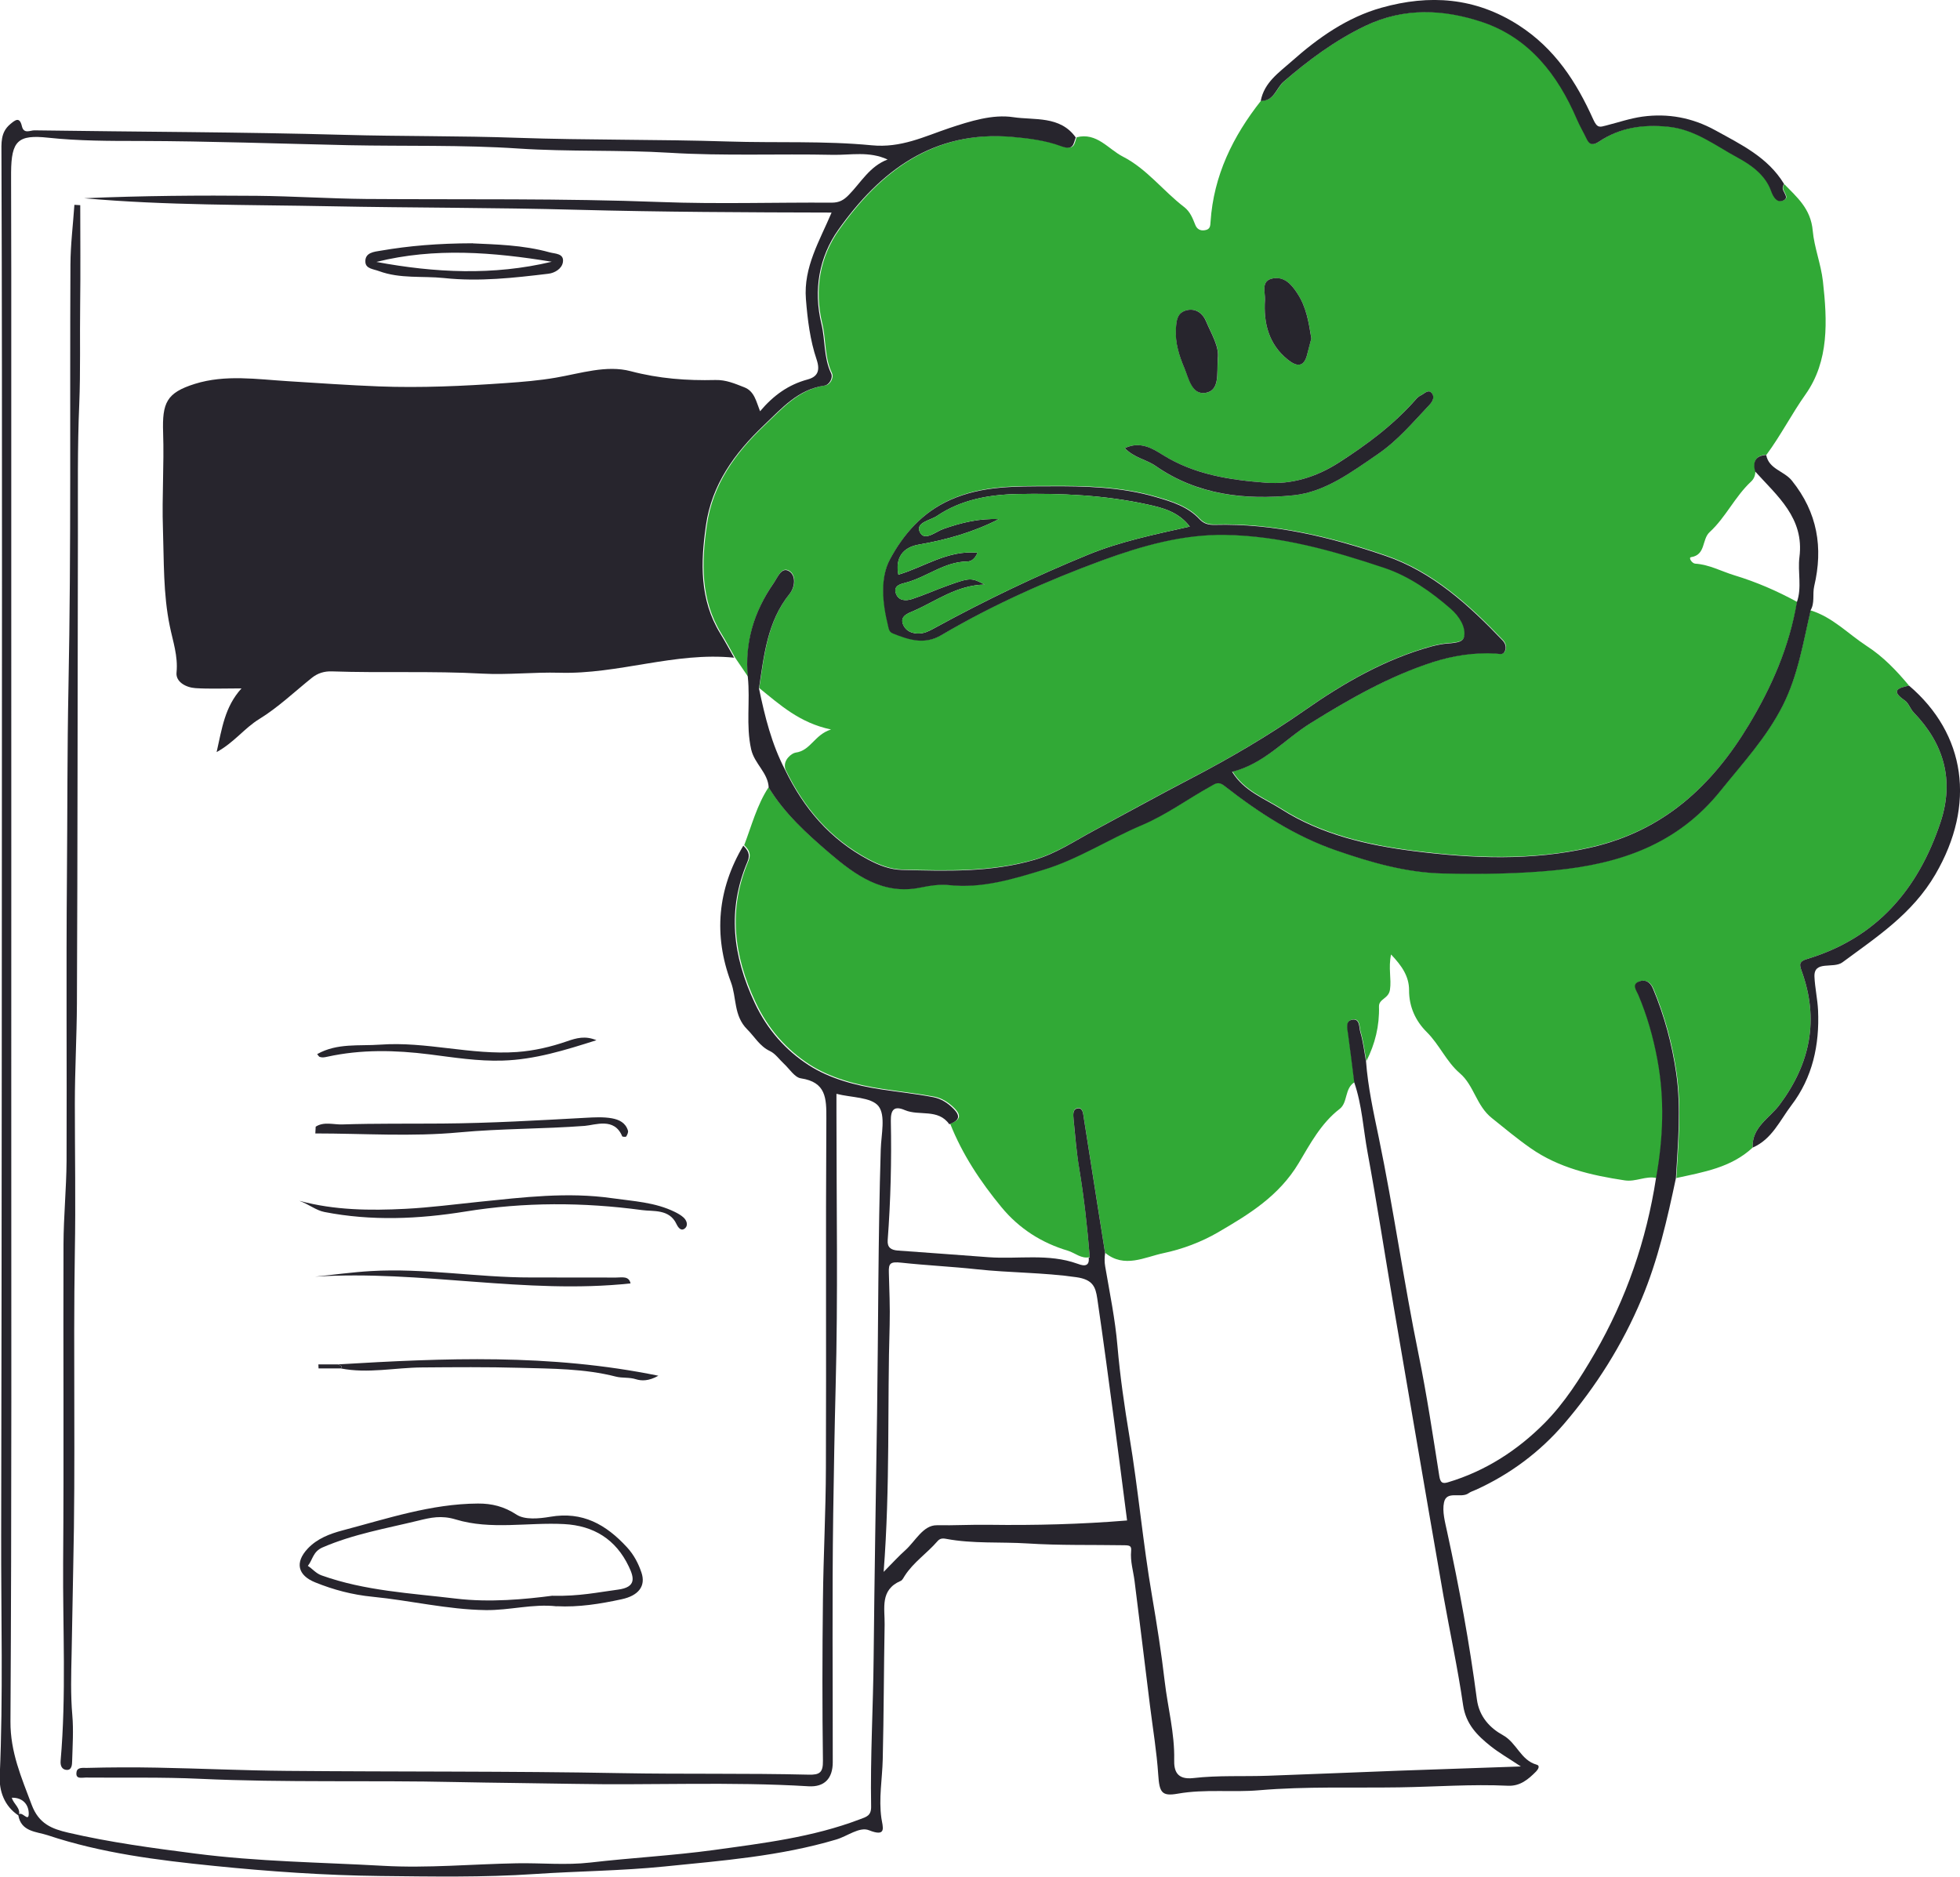 <svg viewBox="0 0 217.62 208.35" xmlns="http://www.w3.org/2000/svg" data-name="Capa 2" id="Capa_2">
  <defs>
    <style>
      .cls-1 {
        fill: #27252d;
      }

      .cls-1, .cls-2 {
        stroke-width: 0px;
      }

      .cls-2 {
        fill: #31a936;
      }
    </style>
  </defs>
  <g data-name="Layer 1" id="Layer_1">
    <g>
      <path d="M198.07,20.4c1.44,1.5,2.98,2.74,3.2,5.22.16,1.83.91,3.68,1.13,5.61.49,4.39.7,8.85-1.94,12.57-1.54,2.18-2.74,4.54-4.32,6.68-1.19.08-1.52.74-1.24,1.82,0,.47-.15.87-.49,1.18-1.78,1.66-2.81,3.97-4.58,5.59-.9.82-.41,2.53-2.07,2.79-.32.05.11.7.46.72,1.56.1,2.9.85,4.34,1.29,2.44.74,4.75,1.74,6.98,2.96-.84,4.9-2.78,9.35-5.32,13.59-4.1,6.82-9.49,11.78-17.54,13.63-6.59,1.52-13.19,1.23-19.7.4-5.07-.64-10.23-1.82-14.68-4.65-1.87-1.19-4.12-1.99-5.46-4.15,3.59-.9,5.86-3.63,8.73-5.41,4.33-2.68,8.72-5.2,13.57-6.77,2.23-.72,4.59-1.08,6.97-.95.38.02.79.21,1-.23.2-.42.09-.88-.23-1.22-3.76-3.93-7.8-7.62-13.02-9.4-6.11-2.08-12.39-3.6-18.93-3.44-.67.02-1.24-.12-1.7-.62-1.3-1.4-3.05-1.94-4.81-2.45-3.89-1.14-7.92-1.24-11.91-1.21-3.69.02-7.38-.08-10.94,1.5-3.13,1.39-5.21,3.84-6.69,6.55-1.15,2.11-.87,4.88-.26,7.37.09.35.09.73.55.92,1.79.72,3.53,1.29,5.42.17,5.68-3.36,11.71-6.03,17.88-8.3,4.34-1.6,8.85-2.89,13.56-2.81,6.13.1,12.01,1.75,17.76,3.68,2.7.91,5.14,2.62,7.33,4.53.93.81,1.71,2.03,1.47,3.12-.18.81-1.66.63-2.58.82-.31.06-.61.12-.92.2-5.22,1.41-9.84,4.08-14.2,7.13-4.05,2.83-8.29,5.32-12.65,7.58-3.62,1.88-7.18,3.85-10.76,5.78-2.14,1.15-4.18,2.53-6.54,3.22-4.84,1.42-9.81,1.26-14.76,1.13-1.28-.03-2.51-.49-3.72-1.13-4.27-2.27-7.19-5.71-9.25-9.98-.35-1.06.74-1.82,1.12-1.87,1.69-.22,2.08-1.98,3.94-2.57-3.49-.73-5.68-2.75-7.97-4.6.56-3.68.91-7.42,3.4-10.5.62-.77.72-2.05-.07-2.52-.84-.5-1.25.68-1.7,1.33-2.17,3.14-3.24,6.59-2.87,10.43-.48-.71-.97-1.42-1.45-2.13-.51-.9-1-1.81-1.54-2.69-2.31-3.77-2.18-7.87-1.59-12,.65-4.55,3.18-8.03,6.45-11.13,2-1.9,3.77-3.96,6.71-4.39.56-.08.96-.88.74-1.35-.85-1.76-.65-3.7-1.08-5.51-.92-3.79-.25-7.45,1.88-10.44,4.64-6.54,10.59-11.06,19.29-10.31,1.86.16,3.74.4,5.41,1.02,1.43.53,1.38-.19,1.66-.96,2.24-.57,3.5,1.31,5.14,2.15,2.64,1.35,4.46,3.8,6.79,5.59.68.52.95,1.25,1.25,2,.17.42.51.67,1.05.58.61-.09.61-.48.64-.95.34-5.12,2.48-9.48,5.61-13.44,1.47.05,1.7-1.4,2.54-2.13,2.79-2.43,5.72-4.6,9.1-6.21,4.31-2.06,8.71-1.83,12.94-.41,5.21,1.74,8.41,5.83,10.52,10.8.32.75.74,1.46,1.09,2.19.34.71.78.69,1.36.29,2.33-1.58,4.88-1.93,7.66-1.66,3,.29,5.29,2.11,7.75,3.44,1.46.79,3.05,1.91,3.69,3.67.25.68.63,1.3,1.22,1.13,1.04-.3-.07-1.03.1-1.56.04-.12.08-.24.12-.35ZM124.88,49.76c1.07,1.09,2.39,1.25,3.42,1.97,4.63,3.24,9.94,3.82,15.31,3.26,3.53-.36,6.44-2.59,9.32-4.54,2.23-1.51,3.97-3.58,5.81-5.54.43-.46.53-.95.17-1.32-.38-.38-.79.14-1.17.31-.22.1-.42.29-.58.48-2.47,2.82-5.45,5.03-8.58,7.02-2.43,1.55-5.18,2.42-8.07,2.19-3.98-.32-7.91-.9-11.44-3.1-1.08-.68-2.48-1.56-4.2-.73ZM145.6,37.58c-.28-1.81-.56-3.51-1.57-5.03-.68-1.04-1.46-1.85-2.7-1.64-1.38.24-.82,1.56-.88,2.38-.17,2.57.4,4.93,2.54,6.64,1,.81,1.81.86,2.16-.63.14-.61.31-1.21.45-1.72ZM135.21,39.84c.22-1.32-.69-2.75-1.31-4.21-.33-.79-1.09-1.44-2.12-1.19-1.06.26-1.15,1.09-1.21,2.06-.1,1.58.37,3.03.95,4.39.48,1.12.83,3.01,2.38,2.72,1.53-.29,1.21-2.08,1.32-3.77Z" class="cls-2"></path>
      <path d="M201.04,67.77c2.44.75,4.16,2.61,6.22,3.95,1.87,1.21,3.31,2.74,4.7,4.4-1.15.26-2.11.52-.48,1.64.43.3.61.94.99,1.33,3.37,3.49,4.53,7.53,2.99,12.19-2.46,7.45-7.09,12.86-14.81,15.19-.91.28-.88.61-.61,1.34,1.96,5.39.96,10.27-2.44,14.83-1.11,1.49-3.11,2.49-3,4.77-2.39,2.23-5.46,2.72-8.47,3.38.22-3.88.59-7.74.03-11.64-.47-3.25-1.31-6.35-2.57-9.37-.34-.81-.94-1.06-1.59-.8-.79.32-.25,1-.06,1.46.98,2.31,1.66,4.7,2.12,7.17.83,4.41.65,8.8-.14,13.18-1.19-.27-2.28.45-3.53.26-3.71-.56-7.3-1.38-10.44-3.57-1.49-1.04-2.89-2.21-4.3-3.34-1.75-1.39-1.97-3.62-3.57-4.99-1.49-1.28-2.26-3.17-3.67-4.57-1.23-1.22-1.97-2.8-1.96-4.65,0-1.52-.78-2.68-2-3.96-.32,1.5.06,2.7-.12,3.91-.15,1.02-1.24,1-1.22,1.87.06,2.14-.43,4.15-1.4,6.06-.2-1.09-.33-2.21-.64-3.27-.15-.5-.03-1.49-.87-1.35-.81.13-.58.95-.49,1.58.25,1.79.46,3.58.69,5.38-1.13.68-.73,2.26-1.66,2.97-2.07,1.59-3.3,3.93-4.53,5.99-2.21,3.7-5.56,5.72-8.99,7.72-1.84,1.07-3.95,1.86-6.04,2.3-2.1.44-4.34,1.72-6.48-.04-.28-1.79-.57-3.57-.85-5.36-.51-3.22-1.02-6.44-1.52-9.67-.07-.44-.1-1.07-.6-1.04-.67.04-.57.75-.53,1.22.17,1.81.32,3.63.62,5.43.55,3.28.91,6.58,1.18,9.9-.93.23-1.64-.47-2.43-.71-2.9-.86-5.42-2.45-7.39-4.85-2.33-2.83-4.33-5.84-5.68-9.25.93-.37,1.41-.77.46-1.73-.66-.66-1.41-1.12-2.25-1.28-1.91-.36-3.84-.56-5.76-.86-2.84-.43-5.73-1.2-8.05-2.69-2.53-1.63-4.61-3.93-6.01-6.93-2.45-5.23-3.06-10.34-.79-15.68.35-.81.02-1.26-.47-1.76.83-2.17,1.41-4.45,2.71-6.43,1.75,2.88,4.23,5.13,6.74,7.27,2.85,2.43,5.93,4.7,10.13,3.83,1.03-.21,2.13-.38,3.16-.27,3.67.4,7.17-.7,10.52-1.71,3.78-1.15,7.21-3.39,10.88-4.94,2.74-1.16,5.11-2.91,7.68-4.34.46-.26.81-.55,1.47-.04,3.79,2.97,7.82,5.59,12.42,7.18,3.86,1.33,7.76,2.48,11.89,2.56,4.15.09,8.29.05,12.43-.36,7.2-.71,13.57-2.86,18.36-8.82,2.47-3.07,5.14-5.93,6.93-9.5,1.68-3.34,2.25-6.96,3.08-10.53Z" class="cls-2"></path>
      <path d="M121,139.6c-.27-3.31-.63-6.61-1.18-9.9-.3-1.79-.44-3.61-.62-5.43-.04-.47-.14-1.18.53-1.22.5-.03.53.6.6,1.04.5,3.22,1.01,6.44,1.52,9.67.28,1.79.57,3.57.85,5.36-.07.5-.08.97.01,1.49.5,2.93,1.11,5.86,1.36,8.82.29,3.37.78,6.74,1.33,10.05.98,5.89,1.5,11.84,2.51,17.71.54,3.16,1.04,6.34,1.41,9.51.34,2.89,1.11,5.73,1.05,8.67-.03,1.18.25,2.25,2.12,2.04,2.75-.32,5.55-.16,8.33-.26,4.83-.17,9.66-.38,14.49-.56,4.37-.16,8.75-.3,13.55-.47-1.36-.91-2.42-1.51-3.36-2.26-1.48-1.18-2.74-2.43-3.05-4.54-.59-4.08-1.47-8.11-2.19-12.17-1.05-5.96-2.06-11.93-3.09-17.9-.82-4.77-1.64-9.53-2.45-14.3-.96-5.67-1.84-11.36-2.88-17.01-.48-2.59-.61-5.25-1.48-7.77-.23-1.79-.44-3.59-.69-5.38-.09-.63-.32-1.45.49-1.58.84-.14.73.86.87,1.35.32,1.06.44,2.18.64,3.27.21,2.85.83,5.66,1.41,8.44,1.66,8.01,2.79,16.12,4.43,24.13.91,4.47,1.59,9,2.3,13.51.12.72.36.84.96.66,4.15-1.24,7.71-3.54,10.71-6.56,2.24-2.26,3.98-5,5.59-7.77,3.5-6.05,5.73-12.54,6.8-19.45.79-4.39.97-8.77.14-13.18-.46-2.47-1.14-4.86-2.12-7.17-.2-.46-.74-1.14.06-1.46.66-.27,1.26-.02,1.59.8,1.26,3.02,2.1,6.12,2.57,9.37.56,3.9.19,7.76-.03,11.64-.96,4.55-1.99,9.08-3.8,13.4-2.14,5.11-5.07,9.75-8.63,13.9-2.66,3.1-5.98,5.59-9.78,7.31-.28.13-.58.21-.82.39-.84.6-2.43-.35-2.72,1.01-.22,1.02.12,2.21.35,3.29,1.34,6.16,2.48,12.35,3.3,18.59.26,1.94,1.48,3.19,2.88,3.96,1.55.85,1.98,2.79,3.75,3.28.42.11.17.52-.05.75-.87.88-1.78,1.66-3.15,1.59-4.02-.19-8.03.12-12.05.18-5.18.08-10.36-.12-15.53.32-3.01.26-6.04-.15-9.05.38-1.8.32-2.05-.14-2.18-2.09-.17-2.58-.6-5.13-.92-7.7-.57-4.61-1.13-9.21-1.71-13.82-.14-1.11-.49-2.19-.38-3.34.05-.56-.15-.62-.77-.63-3.58-.06-7.18.03-10.74-.2-3.01-.19-6.05.05-9.03-.51-.46-.09-.72-.02-.97.27-1.15,1.33-2.65,2.32-3.62,3.82-.14.21-.26.5-.46.58-2.32,1-1.75,3.03-1.78,4.86-.09,4.98-.09,9.97-.21,14.95-.05,2.15-.46,4.35-.15,6.53.14.96.65,2.15-1.38,1.34-1.05-.42-2.4.67-3.63,1.03-6.25,1.86-12.69,2.35-19.12,3-4.77.48-9.57.51-14.34.83-5.74.39-11.47.28-17.19.22-6.15-.07-12.31-.5-18.43-1.12-6.24-.63-12.5-1.41-18.49-3.41-1.21-.4-2.95-.36-3.25-2.23.35-.59,1.14.86,1.16-.12.02-.95-.58-1.84-1.88-1.81.19.72,1.04,1.15.77,1.99-1.61-1.04-2.19-2.76-2.11-4.41.39-8.91.14-17.82.16-26.73.07-35.14.07-70.28.09-105.42,0-15.94,0-31.89-.06-47.83,0-1.3-.13-2.48.98-3.41.56-.47,1.04-.85,1.29.23.21.9.92.46,1.38.46,11.46.17,22.92.18,34.37.5,6.43.18,12.86.1,19.28.33,7.81.27,15.62.16,23.42.41,5.31.17,10.64-.09,15.9.42,3.26.32,5.83-.97,8.62-1.91,2.32-.77,4.82-1.56,7.11-1.21,2.32.35,5.2-.19,6.93,2.25-.29.77-.23,1.49-1.66.96-1.67-.62-3.56-.86-5.41-1.02-8.69-.75-14.64,3.76-19.29,10.31-2.12,2.99-2.79,6.65-1.88,10.44.44,1.81.24,3.74,1.08,5.51.23.47-.18,1.27-.74,1.35-2.94.43-4.71,2.49-6.71,4.39-3.27,3.11-5.8,6.58-6.45,11.13-.59,4.13-.72,8.23,1.59,12,.54.88,1.03,1.79,1.54,2.69-6.56-.67-12.83,1.86-19.4,1.67-2.8-.08-5.74.25-8.52.1-5.59-.31-11.17-.06-16.74-.25-.85-.03-1.58.2-2.23.72-1.93,1.55-3.75,3.29-5.85,4.58-1.63,1-2.78,2.6-4.72,3.66.6-2.63.89-5,2.76-7.07-2,0-3.56.07-5.11-.03-1.05-.07-2.21-.69-2.1-1.74.18-1.83-.41-3.47-.75-5.15-.74-3.58-.64-7.23-.76-10.82-.12-3.53.14-7.1.02-10.65-.11-3.32.37-4.43,3.52-5.42,3.39-1.06,6.91-.51,10.32-.3,3.37.21,6.75.45,10.11.58,4.69.18,9.41-.04,14.09-.37,1.84-.13,3.71-.28,5.56-.6,2.74-.47,5.63-1.43,8.31-.72,3.14.83,6.25,1.06,9.42.98,1.18-.03,2.17.41,3.2.81,1.13.44,1.32,1.58,1.75,2.66,1.49-1.77,3.16-2.96,5.28-3.53,1.06-.29,1.43-.92,1-2.21-.73-2.15-1.01-4.45-1.19-6.72-.28-3.54,1.53-6.48,2.85-9.6-9.45-.02-18.87-.06-28.29-.31-9.12-.25-18.26-.21-27.39-.39-9.11-.18-18.22-.08-27.31-.89,6.4-.28,12.79-.33,19.18-.27,4.03.04,8.06.31,12.09.35,10.91.08,21.82-.08,32.74.34,6.32.24,12.66.03,18.99.07.83,0,1.33-.27,1.91-.87,1.35-1.38,2.31-3.17,4.3-3.92-2.06-.95-4.1-.48-6.08-.52-6.04-.13-12.1.14-18.13-.23-5.59-.34-11.18-.1-16.78-.47-6.26-.42-12.57-.24-18.85-.37-7.71-.17-15.42-.45-23.14-.47-3.41,0-6.81,0-10.21-.36-3.38-.37-4.1.35-4.13,3.84,0,.32,0,.63,0,.95,0,3.41.02,6.82.02,10.23,0,11.97,0,23.94,0,35.92,0,17.95.01,35.89,0,53.84,0,23.69.05,47.38-.09,71.06-.02,3.41,1.22,6.21,2.35,9.23.8,2.15,2.27,2.69,4.06,3.11,4.65,1.08,9.37,1.71,14.11,2.32,6.94.9,13.91.97,20.86,1.36,4.92.28,9.89-.19,14.83-.28,2.72-.05,5.47.23,8.15-.08,4.56-.53,9.15-.77,13.71-1.39,5.51-.76,11-1.42,16.23-3.41.75-.28,1.28-.4,1.26-1.43-.1-5.53.23-11.06.28-16.58.09-9,.25-18,.38-27.01.14-9.79.11-19.58.41-29.37.05-1.64.56-3.76-.25-4.79-.81-1.02-3.01-.94-4.67-1.37,0,.75,0,1.44,0,2.14,0,10.13.18,20.27-.09,30.4-.12,4.71-.2,9.42-.27,14.12-.13,9.18-.04,18.37-.05,27.55,0,1.83-.95,2.77-2.68,2.67-8.71-.53-17.43-.1-26.15-.27-4.32-.08-8.67-.11-12.99-.2-9.47-.21-18.95.08-28.42-.36-4.22-.2-8.46-.1-12.7-.14-.45,0-1.17.22-1.02-.63.09-.55.77-.43,1.12-.44,2.6-.07,5.2-.08,7.8-.03,4.82.09,9.63.32,14.44.36,12.34.11,24.69.02,37.03.25,6.97.13,13.94,0,20.91.17,1.21.03,1.59-.24,1.57-1.54-.08-5.95-.07-11.9,0-17.85.05-4.91.32-9.81.33-14.71.05-12.92-.03-25.84.05-38.76.01-2.25-.03-4.03-2.83-4.45-.69-.1-1.27-1.06-1.89-1.63-.51-.47-.94-1.11-1.53-1.39-1.16-.54-1.71-1.6-2.54-2.42-1.52-1.52-1.16-3.52-1.81-5.25-1.94-5.19-1.49-10.31,1.38-15.14.49.5.81.94.47,1.76-2.27,5.34-1.66,10.45.79,15.68,1.4,3,3.48,5.3,6.01,6.93,2.32,1.5,5.21,2.26,8.05,2.69,1.92.29,3.85.49,5.76.86.85.16,1.6.62,2.25,1.28.95.96.47,1.36-.46,1.73-1.24-1.77-3.33-.89-4.93-1.57-1.17-.5-1.58-.08-1.56,1.2.09,4.42-.02,8.83-.35,13.24-.06.81.37,1.09,1.12,1.15,3.36.23,6.72.5,10.08.74,3.28.24,6.63-.44,9.86.72.32.11,1.4.58,1.26-.67ZM98.11,174.52c1.06-1.07,1.7-1.78,2.4-2.4,1.13-1.01,1.98-2.8,3.51-2.78,1.93.03,3.86-.08,5.78-.05,5.12.07,10.23-.06,15.34-.48-.47-3.64-.92-7.17-1.39-10.7-.62-4.65-1.24-9.31-1.92-13.95-.19-1.27-.48-2.1-2.33-2.36-3.69-.53-7.38-.48-11.06-.88-2.78-.3-5.58-.43-8.35-.73-1.27-.14-1.43.09-1.4,1.08.05,1.93.14,3.88.09,5.79-.27,8.94.07,17.9-.67,27.47Z" class="cls-1"></path>
      <path d="M201.04,67.77c-.83,3.57-1.4,7.19-3.08,10.53-1.8,3.57-4.46,6.43-6.93,9.5-4.79,5.96-11.16,8.11-18.36,8.82-4.14.41-8.28.45-12.43.36-4.13-.09-8.04-1.23-11.89-2.56-4.6-1.59-8.62-4.21-12.42-7.18-.66-.52-1.01-.22-1.47.04-2.57,1.42-4.94,3.18-7.68,4.34-3.67,1.55-7.11,3.8-10.88,4.94-3.35,1.02-6.85,2.11-10.52,1.71-1.03-.11-2.13.06-3.16.27-4.2.87-7.28-1.4-10.13-3.83-2.5-2.14-4.99-4.39-6.74-7.27-.08-1.66-1.59-2.64-1.95-4.25-.6-2.68-.09-5.36-.37-8.02-.37-3.84.69-7.29,2.87-10.43.45-.65.87-1.83,1.7-1.33.79.47.69,1.75.07,2.52-2.48,3.08-2.84,6.81-3.4,10.5.65,3.12,1.41,6.2,2.9,9.04,2.07,4.27,4.98,7.71,9.25,9.98,1.22.65,2.44,1.1,3.72,1.13,4.95.13,9.92.29,14.76-1.13,2.37-.69,4.4-2.07,6.54-3.22,3.59-1.93,7.15-3.9,10.76-5.78,4.36-2.27,8.6-4.75,12.65-7.58,4.36-3.05,8.99-5.72,14.2-7.13.3-.08.61-.14.92-.2.92-.19,2.4-.01,2.58-.82.24-1.09-.54-2.31-1.47-3.12-2.19-1.91-4.63-3.62-7.33-4.53-5.75-1.93-11.62-3.59-17.76-3.68-4.7-.07-9.21,1.22-13.56,2.81-6.17,2.27-12.2,4.95-17.88,8.3-1.89,1.12-3.63.55-5.42-.17-.45-.18-.46-.57-.55-.92-.61-2.49-.89-5.26.26-7.37,1.47-2.71,3.55-5.16,6.69-6.55,3.57-1.58,7.26-1.48,10.94-1.5,4-.03,8.02.07,11.91,1.21,1.75.51,3.51,1.05,4.81,2.45.47.51,1.03.64,1.7.62,6.55-.17,12.83,1.36,18.93,3.44,5.22,1.78,9.26,5.46,13.02,9.4.32.34.44.8.23,1.22-.21.43-.62.25-1,.23-2.38-.13-4.73.23-6.97.95-4.85,1.57-9.24,4.08-13.57,6.77-2.87,1.78-5.13,4.51-8.73,5.41,1.33,2.16,3.59,2.96,5.46,4.15,4.45,2.84,9.61,4.01,14.68,4.65,6.52.83,13.12,1.11,19.7-.4,8.05-1.85,13.44-6.82,17.54-13.63,2.55-4.24,4.49-8.69,5.32-13.59.59-1.64.08-3.35.29-5.01.56-4.35-2.46-6.79-4.93-9.53-.27-1.08.06-1.74,1.24-1.82.29,1.58,1.98,1.77,2.85,2.85,2.85,3.54,3.49,7.45,2.48,11.72-.21.91.1,1.88-.43,2.72ZM132.1,58.46c-1.28-1.67-3.06-2.09-4.69-2.45-4.75-1.04-9.6-1.26-14.46-1.16-3.17.07-6.26.63-8.93,2.44-.71.48-2.42.72-1.88,1.8.52,1.05,1.75-.07,2.61-.37,2-.7,4.02-1.19,6.15-1.08-2.82,1.44-5.79,2.29-8.87,2.82-1.83.31-2.64,1.53-2.28,3.34,2.85-.83,5.43-2.74,8.79-2.44-.31.76-.76.98-1.15.98-2.54.02-4.49,1.74-6.82,2.35-.55.14-1.4.32-1.09,1.21.29.82,1.11.83,1.78.61,1.37-.45,2.69-1.05,4.05-1.53,2.4-.86,2.56-.85,4.02-.08-3.13.08-5.37,1.83-7.87,2.92-.65.28-1.63.6-1.15,1.6.38.79,1.27,1.02,2.12.87.54-.1,1.05-.41,1.55-.68,5.47-2.98,11.07-5.67,16.84-8.03,3.59-1.47,7.37-2.24,11.29-3.12Z" class="cls-1"></path>
      <path d="M198.07,20.4c-.04.12-.09.23-.12.35-.16.53.94,1.26-.1,1.56-.59.17-.98-.45-1.22-1.13-.64-1.77-2.23-2.88-3.69-3.67-2.47-1.33-4.75-3.15-7.75-3.44-2.78-.27-5.33.09-7.66,1.66-.58.39-1.03.41-1.36-.29-.35-.74-.77-1.44-1.09-2.19-2.12-4.96-5.31-9.06-10.52-10.8-4.23-1.41-8.63-1.65-12.94.41-3.38,1.62-6.3,3.79-9.1,6.21-.83.72-1.06,2.18-2.54,2.13.39-2.05,2.01-3.13,3.42-4.38,2.96-2.63,6.18-4.9,10.01-5.97,5.29-1.48,10.37-1.16,15.22,1.96,4.02,2.59,6.41,6.31,8.27,10.45.45,1,.74.85,1.41.68,1.34-.34,2.68-.8,4.04-.99,2.85-.39,5.55.11,8.11,1.52,2.86,1.58,5.82,2.99,7.61,5.93Z" class="cls-1"></path>
      <path d="M194.6,127.41c-.11-2.28,1.89-3.27,3-4.77,3.4-4.56,4.4-9.44,2.44-14.83-.27-.73-.3-1.07.61-1.34,7.72-2.33,12.34-7.74,14.81-15.19,1.54-4.65.38-8.7-2.99-12.19-.38-.4-.56-1.04-.99-1.33-1.63-1.12-.67-1.39.48-1.64,6.29,5.37,7.45,13.2,2.93,20.95-2.56,4.39-6.48,6.93-10.32,9.77-1.01.75-3.19-.26-3.11,1.6.05,1.2.34,2.48.4,3.74.17,3.83-.61,7.45-2.95,10.52-1.28,1.68-2.17,3.79-4.31,4.71Z" class="cls-1"></path>
      <path d="M124.88,49.76c1.72-.83,3.12.05,4.2.73,3.54,2.21,7.46,2.79,11.44,3.1,2.88.23,5.64-.64,8.07-2.19,3.13-2,6.11-4.21,8.58-7.02.16-.19.36-.38.58-.48.38-.17.79-.69,1.17-.31.36.36.26.85-.17,1.32-1.84,1.95-3.58,4.03-5.81,5.54-2.88,1.96-5.8,4.18-9.32,4.54-5.37.55-10.68-.03-15.31-3.26-1.03-.72-2.35-.88-3.42-1.97Z" class="cls-1"></path>
      <path d="M145.6,37.58c-.13.51-.3,1.11-.45,1.72-.35,1.5-1.16,1.44-2.16.63-2.14-1.71-2.71-4.08-2.54-6.64.05-.82-.5-2.14.88-2.38,1.24-.22,2.02.6,2.7,1.64,1.01,1.52,1.28,3.22,1.57,5.03Z" class="cls-1"></path>
      <path d="M135.21,39.84c-.11,1.69.22,3.48-1.32,3.77-1.56.29-1.91-1.59-2.38-2.72-.58-1.37-1.05-2.81-.95-4.39.06-.97.15-1.8,1.21-2.06,1.03-.25,1.79.4,2.12,1.19.62,1.47,1.53,2.89,1.31,4.21Z" class="cls-1"></path>
      <path d="M132.1,58.46c-3.93.88-7.7,1.65-11.29,3.12-5.77,2.36-11.37,5.05-16.84,8.03-.5.27-1.01.59-1.55.68-.84.15-1.74-.09-2.12-.87-.48-1,.5-1.32,1.15-1.6,2.5-1.09,4.74-2.84,7.87-2.92-1.46-.77-1.62-.77-4.02.08-1.36.49-2.68,1.08-4.05,1.53-.67.22-1.49.21-1.78-.61-.32-.89.54-1.07,1.09-1.21,2.33-.61,4.27-2.33,6.82-2.35.39,0,.84-.22,1.15-.98-3.36-.3-5.94,1.6-8.79,2.44-.36-1.81.45-3.03,2.28-3.34,3.08-.53,6.06-1.38,8.87-2.82-2.13-.11-4.14.38-6.15,1.08-.86.3-2.08,1.42-2.61.37-.53-1.08,1.18-1.32,1.88-1.8,2.66-1.81,5.76-2.37,8.93-2.44,4.86-.11,9.7.12,14.46,1.16,1.64.36,3.42.78,4.69,2.45Z" class="cls-2"></path>
      <path d="M8.91,22.77c0,3.69.04,7.37-.01,11.06-.05,3.68.05,7.35-.1,11.03-.21,4.85-.14,9.72-.15,14.58-.04,17.33-.03,34.66-.11,52-.02,3.69-.23,7.41-.23,11.08,0,5.48.1,11,0,16.47-.19,11.68.09,23.35-.18,35.03-.07,3.21-.11,6.43-.18,9.63-.05,2.21-.12,4.52.08,6.79.14,1.63.03,3.38-.02,5.08-.01.38-.02,1.1-.72.97-.39-.07-.61-.42-.56-1,.64-7.34.23-14.7.28-22.05.09-11.77,0-23.54.04-35.3.01-3.08.32-6.15.34-9.23.04-10.52-.05-21.04.04-31.55.06-7,.03-14,.17-21,.31-15.65.14-31.32.22-46.97.01-2.22.29-4.44.44-6.65.22.01.43.03.65.04Z" class="cls-1"></path>
      <path d="M61.8,178.34c-2.65-.3-5.23.46-7.88.42-4.25-.06-8.36-1.07-12.55-1.48-2.25-.22-4.33-.77-6.38-1.6-1.93-.78-2.27-2.2-.83-3.74,1.05-1.12,2.45-1.65,3.88-2.03,4.94-1.3,9.82-2.95,15.02-2.98,1.54-.01,2.9.32,4.29,1.23.91.6,2.51.45,3.74.24,3.59-.62,6.19.85,8.52,3.38.79.86,1.27,1.81,1.61,2.81.51,1.51-.33,2.57-2.21,2.97-2.37.51-4.76.9-7.2.77ZM61.36,177.17c2.97.07,5.09-.4,7.24-.68,2.09-.27,1.8-1.35,1.21-2.58-1.43-3-3.89-4.53-7.19-4.7-4.01-.21-8.13.67-12.01-.51-1.61-.49-2.8-.21-4.18.13-3.57.87-7.19,1.49-10.61,2.97-1.09.47-1.09,1.38-1.64,2.05.52.33.9.84,1.53,1.06,4.81,1.72,9.88,1.97,14.87,2.57,3.82.46,7.72.08,10.79-.32Z" class="cls-1"></path>
      <path d="M33.28,133.33c3.86,1.04,7.8,1.08,11.73.88,2.74-.14,5.46-.5,8.19-.78,4.91-.5,9.8-1.11,14.77-.4,2.38.34,4.76.44,6.97,1.53.34.17.66.35.93.59.37.32.55.85.23,1.18-.47.46-.81-.06-.99-.43-.79-1.7-2.6-1.38-3.82-1.55-6.53-.88-13.07-.9-19.62.16-5.19.84-10.44,1.07-15.65.05-.93-.18-1.74-.86-2.74-1.22Z" class="cls-1"></path>
      <path d="M52.49,27.02c2.43.12,5.54.16,8.55,1,.57.16,1.61.1,1.46,1.08-.11.75-.93,1.21-1.6,1.29-3.85.46-7.69.9-11.6.48-2.4-.25-4.86.1-7.22-.77-.62-.23-1.45-.26-1.51-.98-.09-1.1,1-1.17,1.71-1.29,3.15-.54,6.33-.81,10.2-.82ZM61.26,29.06c-6.49-1.06-12.99-1.6-19.47.02,6.49,1.21,12.99,1.53,19.47-.02Z" class="cls-1"></path>
      <path d="M37.54,151.48c11.75-.7,23.49-1.21,35.56,1.26-1.08.61-1.87.58-2.49.39-.75-.24-1.51-.11-2.22-.29-3.5-.9-7.13-.88-10.66-.98-3.6-.1-7.26-.07-10.88-.04-3,.02-6,.7-9,.11.23-.37-.17-.32-.3-.45Z" class="cls-1"></path>
      <path d="M35.05,125.09c.91-.59,1.98-.22,2.94-.25,3.71-.12,7.43-.07,11.14-.1,5.32-.04,10.62-.35,15.93-.64.92-.05,1.93-.11,2.88.06.82.15,1.52.5,1.78,1.36.06.19-.07.46-.19.66-.04.06-.43.04-.45-.03-.87-2.12-3-1.24-4.16-1.15-4.63.35-9.27.29-13.91.72-5.29.5-10.66.12-16,.12.01-.25.03-.5.04-.75Z" class="cls-1"></path>
      <path d="M34.98,141.74c2.07-.21,4.14-.5,6.21-.62,5.93-.35,11.81.72,17.73.71,3.16,0,6.32,0,9.48.01.65,0,1.43-.21,1.61.65-11.66,1.25-23.26-1.51-35.03-.75Z" class="cls-1"></path>
      <path d="M35.22,117.03c2.22-1.25,4.65-.88,7.01-1.05,5.09-.37,10.06,1.18,15.16.82,1.94-.14,3.76-.57,5.56-1.19,1.06-.37,2.04-.64,3.27-.12-3.5,1.11-6.83,2.15-10.4,2.26-2.75.09-5.45-.35-8.14-.69-3.81-.48-7.58-.56-11.33.26-.32.07-.57.12-.86.02-.09-.03-.15-.17-.27-.3Z" class="cls-1"></path>
      <path d="M37.54,151.48c.13.13.53.08.3.45-.83,0-1.65,0-2.47,0,0-.15-.02-.3-.02-.45h2.19Z" class="cls-1"></path>
    </g>
  </g>
</svg>